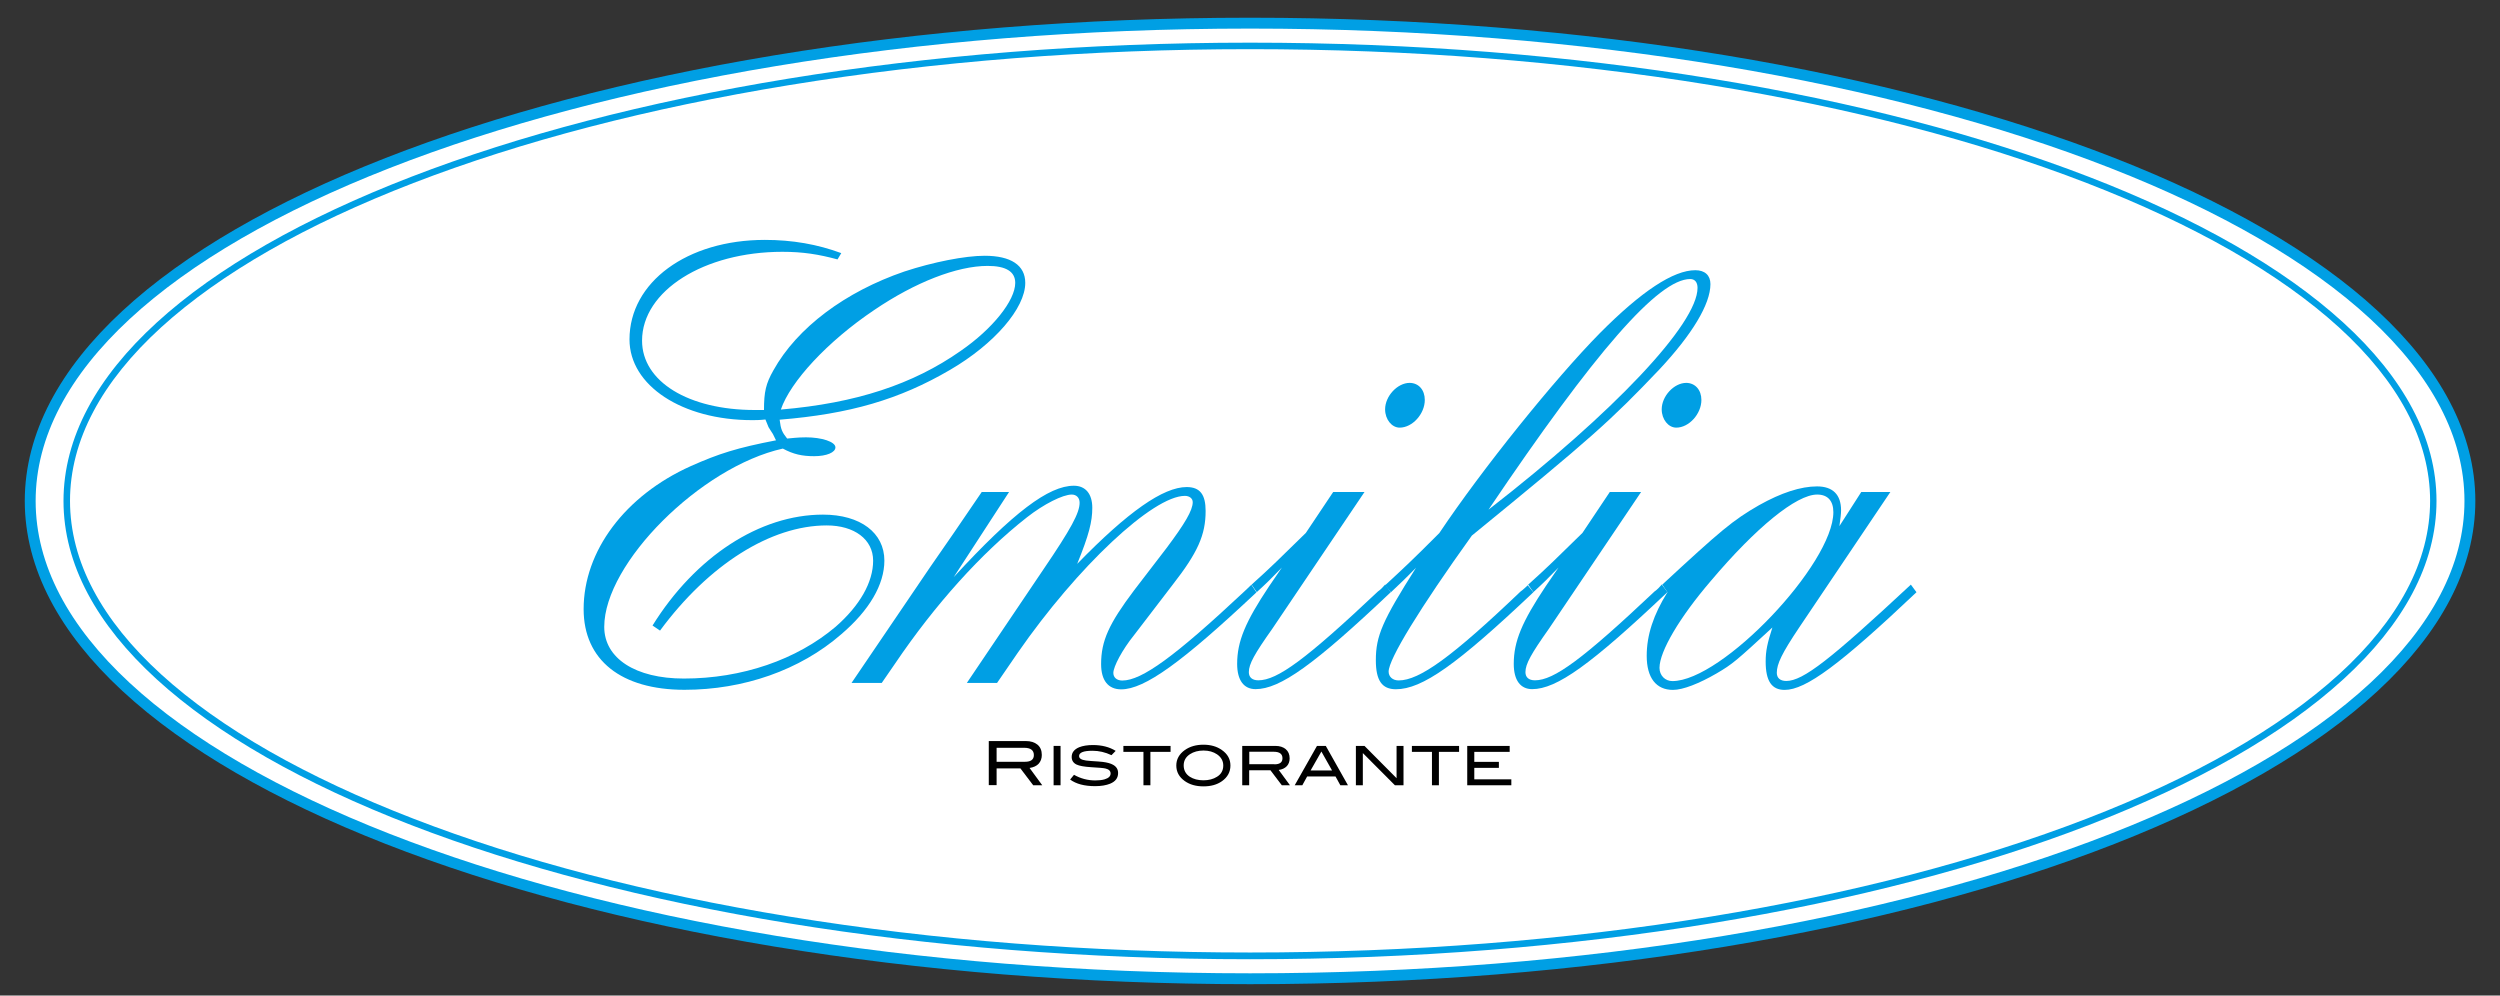 <?xml version="1.0" encoding="utf-8"?>
<!-- Generator: Adobe Illustrator 19.0.1, SVG Export Plug-In . SVG Version: 6.00 Build 0)  -->
<svg version="1.1" id="Capa_1" xmlns="http://www.w3.org/2000/svg" xmlns:xlink="http://www.w3.org/1999/xlink" x="0px" y="0px"
	 viewBox="0 0 2267.7 903" style="enable-background:new 0 0 2267.7 903;" xml:space="preserve">
<rect x="0" y="0" width="2267.7" height="903" fill="#333333" stroke="none"/>
<style type="text/css">
	.st0{fill-rule:evenodd;clip-rule:evenodd;fill:#ED9E00;}
	.st1{fill-rule:evenodd;clip-rule:evenodd;fill:#008150;stroke:#FFD28C;stroke-width:8.643;stroke-miterlimit:3.864;}
	.st2{fill-rule:evenodd;clip-rule:evenodd;}
	.st3{fill-rule:evenodd;clip-rule:evenodd;fill:#FFFFFF;}
	.st4{fill:#FFFFFF;stroke:#009FE4;stroke-width:9.862;stroke-miterlimit:10;}
	.st5{fill:#009FE4;}
</style>
<g>
	<path class="st0" d="M2748.4,454.4c0-311.4,419.3-563.9,936.6-563.9c517.3,0,936.6,252.5,936.6,563.9
		c0,311.4-419.3,563.9-936.6,563.9C3167.7,1018.3,2748.4,765.8,2748.4,454.4z"/>
	<path class="st1" d="M2831.3,445.3c0-298,384-539.5,857.7-539.5c473.7,0,857.7,241.5,857.7,539.5c0,297.9-384,539.4-857.7,539.4
		C3215.3,984.7,2831.3,743.2,2831.3,445.3z"/>
	<g>
		<path class="st2" d="M3262.5,659.4h30.3c-5.7,4.9-9.3,11-10.8,18.4l-0.1,0.3l-13.7,65.1c-0.2,0.9-0.4,1.8-0.6,2.8
			c-0.1,1-0.2,1.9-0.2,2.9c0,1.3,0.4,2.8,1.4,4.6c0.9,1.8,2.3,3.9,4.2,6.4h-30.1c3-2.6,5.3-5.2,6.9-7.9c1.7-2.6,2.9-6.3,3.8-10.9
			l13.6-65.1c0.3-0.9,0.4-1.8,0.6-2.8c0.2-1,0.2-1.9,0.2-2.9c0-1.2-0.4-2.7-1.2-4.3C3266,664.4,3264.6,662.2,3262.5,659.4z"/>
		<path class="st2" d="M3333.9,664.7l-8.7,41.5h8.2c9.1,0,16.3-2.3,21.7-7.1c5.4-4.7,8.1-11,8.1-19c0-5.5-1.6-9.5-4.7-11.8
			c-3-2.3-8.5-3.5-16.2-3.5H3333.9z M3311.6,659.4h32.5c6.1,0,10.7,0.1,14,0.4c3.2,0.3,5.6,0.7,7.1,1.3c4.5,1.6,8,4.1,10.4,7.6
			c2.4,3.4,3.7,7.4,3.7,12.1c0,8.5-3.4,15.3-10.1,20.6c-6.7,5.2-15.7,8-27.1,8.4l20.4,33c2.2,3.5,4.7,6.6,7.3,9.5
			c2.6,2.9,5.4,5.5,8.5,7.7h-22l-31.5-52.2l-7.4,35.4c-0.3,1.2-0.5,2.2-0.6,3.1c-0.1,0.9-0.2,1.8-0.2,2.7c0,1.3,0.4,2.8,1.3,4.6
			c0.9,1.8,2.3,3.9,4.2,6.4h-30.3c3.1-2.6,5.5-5.3,7.1-8c1.7-2.8,2.9-6.3,3.8-10.7l13.6-65.1c0.3-0.9,0.4-1.8,0.6-2.8
			c0.2-1,0.2-1.9,0.2-2.9c0-1.2-0.4-2.7-1.2-4.3C3315.1,664.4,3313.6,662.2,3311.6,659.4z"/>
		<path class="st2" d="M3407.8,659.4h30.2c-5.7,4.9-9.3,11-10.8,18.4l-0.1,0.3l-13.6,65.1c-0.3,0.9-0.4,1.8-0.6,2.8
			c-0.1,1-0.2,1.9-0.2,2.9c0,1.3,0.5,2.8,1.4,4.6c0.9,1.8,2.3,3.9,4.2,6.4h-30.1c3-2.6,5.3-5.2,6.9-7.9c1.7-2.6,2.9-6.3,3.8-10.9
			l13.6-65.1c0.2-0.9,0.4-1.8,0.6-2.8c0.2-1,0.2-1.9,0.2-2.9c0-1.2-0.4-2.7-1.2-4.3C3411.2,664.4,3409.8,662.2,3407.8,659.4z"/>
		<path class="st2" d="M3518.9,661.9l-2.8,16.1c-7.9-5.5-13.6-9.1-17.3-10.9c-3.5-1.7-6.6-2.6-9.3-2.6c-6.3,0-11.5,1.7-15.7,5.1
			c-4.2,3.3-6.2,7.6-6.2,12.6c0,2.9,0.9,5.7,2.7,8.2c1.8,2.6,5.5,5.8,11,9.7c1.1,0.9,2.8,2.1,5.1,3.6c6.9,4.9,11.6,8.5,14.4,10.9
			c2.5,2.1,4.4,4.6,5.7,7.5c1.3,2.9,2,6.1,2,9.5c0,9.1-3.8,16.5-11.5,22.1c-7.6,5.5-17.9,8.3-30.6,8.3c-4.4,0-9-0.4-13.7-1.1
			c-4.8-0.7-9.6-1.8-14.4-3.2l3.5-16.7c6.7,5.4,12,9.2,16,11.4c4,2.2,7.6,3.2,10.8,3.2c6.9,0,12.7-1.9,17.4-5.8c4.6-4,7-8.9,7-14.9
			c0-6-4.6-12.2-13.7-18.7c-0.7-0.5-1.1-0.8-1.4-1.1c-0.3-0.2-0.8-0.5-1.3-0.9c-15.6-11.3-23.4-21-23.4-29c0-8.4,3.7-15,10.8-19.9
			c7.3-4.9,17.2-7.4,29.7-7.4c4.5,0,8.8,0.4,13,1.1C3510.8,659.6,3514.9,660.6,3518.9,661.9z"/>
		<path class="st2" d="M3540.6,659.4h30.3c-5.7,4.9-9.3,11-10.9,18.4l-0.1,0.3l-5.4,25.8h49.4l5.8-27.7c0.2-0.9,0.4-1.8,0.5-2.8
			c0.1-1,0.2-1.9,0.2-2.9c0-1.2-0.4-2.6-1.1-4.1c-0.8-1.5-2.3-3.8-4.5-6.9h30.3c-5.7,4.9-9.4,11-10.9,18.4l-0.1,0.3l-13.7,65.1
			c-0.3,0.9-0.4,1.8-0.5,2.8c-0.1,1-0.2,1.9-0.2,2.9c0,1.2,0.4,2.7,1.3,4.5c0.9,1.8,2.3,3.9,4.3,6.5h-30.2c3-2.6,5.3-5.3,7-7.9
			c1.7-2.8,3-6.4,3.9-10.8l6.5-31.2h-49.4l-6.9,33.2c-0.2,1.1-0.4,2.1-0.5,3c-0.1,0.9-0.2,1.8-0.2,2.7c0,1.3,0.4,2.8,1.4,4.6
			c0.9,1.8,2.2,3.9,4.1,6.4h-30.2c3.1-2.6,5.5-5.3,7.1-8c1.7-2.8,2.9-6.3,3.8-10.7l13.6-65.1c0.3-0.9,0.4-1.8,0.6-2.8
			c0.1-1,0.1-1.9,0.1-2.9c0-1.2-0.4-2.7-1.2-4.3C3544,664.4,3542.7,662.2,3540.6,659.4z"/>
		<path class="st2" d="M3699,659.4h34.7c11.9,0,20.8,2.1,26.6,6.3c5.9,4.1,8.8,10.5,8.8,19c0,8.4-3.3,15.5-10,21.4
			c-6.6,5.8-14.8,8.7-24.4,8.7c-3.2,0-6.3-0.3-9-1c-2.9-0.7-5.4-1.6-7.6-2.8c0.4,0,0.8,0.1,1.3,0.2c0.6,0,1.3,0,2.2,0
			c9.8,0,17.4-2.5,22.7-7.5c5.5-5.1,8.2-12.1,8.2-21.1c0-5.8-1.7-10.2-5.2-13.2c-3.6-3-8.6-4.5-15.3-4.5h-11l-16.4,78.3
			c-0.2,1.2-0.5,2.2-0.6,3.1c-0.1,0.9-0.2,1.8-0.2,2.7c0,1.3,0.4,2.8,1.4,4.6c0.9,1.8,2.3,3.9,4.1,6.4h-30.1c3-2.6,5.3-5.2,6.9-7.9
			c1.7-2.6,3-6.3,3.8-10.9l13.6-65.1c0.2-0.9,0.4-1.8,0.5-2.8c0.2-1,0.3-1.9,0.3-2.9c0-1.2-0.4-2.7-1.3-4.3
			C3702.5,664.4,3701,662.2,3699,659.4z"/>
		<path class="st2" d="M3783.6,659.4h30.3c-5.8,4.9-9.4,11-10.9,18.4v0.3l-10.2,49.2c-0.5,2.2-0.9,4.2-1.1,5.9
			c-0.2,1.7-0.4,3.2-0.4,4.5c0,5.6,2.2,10.1,6.5,13.3c4.4,3.1,10.5,4.7,18.3,4.7c8.7,0,15.2-2,19.5-5.9c4.3-4,7.6-11.8,10-23.2
			l10.4-50.4c0.2-1.1,0.4-2.1,0.5-3c0.1-1,0.2-1.8,0.2-2.7c0-1.2-0.4-2.7-1.3-4.3c-0.7-1.6-2.2-3.9-4.2-6.7h26.4
			c-5.7,4.8-9.4,11-10.8,18.5l-0.1,0.2l-10.3,50.1c-2.6,12.7-7.1,21.5-13.4,26.6c-6.3,5-15.8,7.5-28.5,7.5
			c-12.2,0-21.6-2.1-28.2-6.3c-6.5-4.2-9.7-10.1-9.7-17.9c0-1.5,0.1-3.4,0.4-5.8c0.3-2.3,1-5.8,2.1-10.7l9.5-45.6
			c0.2-0.8,0.3-1.6,0.4-2.6c0.1-0.9,0.2-2,0.2-3.1c0-1.2-0.4-2.7-1.2-4.3C3787,664.4,3785.7,662.2,3783.6,659.4z"/>
		<path class="st2" d="M3905.9,711.8l-8.6,42.5h13c9.5,0,16.8-2.1,21.9-6.3c5.2-4.2,7.8-10.3,7.8-18.1c0-6.4-2.2-11-6.6-13.8
			c-4.3-2.9-11.5-4.3-21.3-4.3H3905.9z M3916,664.8l-8.7,41.5h7.2c10.4,0,18.3-2.2,23.8-6.4c5.5-4.4,8.2-10.7,8.2-18.9
			c0-5.8-1.8-10-5.2-12.4c-3.5-2.5-9.4-3.7-17.9-3.7H3916z M3894.1,659.4h32.1c13,0,22.2,1.7,27.8,5.2c5.7,3.4,8.4,9,8.4,16.7
			c0,7.5-3,13.8-8.9,18.9c-5.9,5-13.9,8-24.1,8.9c8.6,0.8,15.1,3,19.8,6.8c4.7,3.7,7,8.6,7,14.6c0,9.2-3.8,16.5-11.6,21.6
			c-7.7,5.2-18.5,7.8-32.3,7.8h-37.9c3-2.6,5.3-5.2,6.9-7.9c1.7-2.6,2.9-6.3,3.8-10.9l13.6-65.1c0.2-0.9,0.4-1.8,0.6-2.8
			c0.2-1,0.3-1.9,0.3-2.9c0-1.2-0.4-2.7-1.2-4.3C3897.5,664.4,3896.1,662.2,3894.1,659.4z"/>
	</g>
	<g>
		<path class="st0" d="M3253.9,619.9c60.6,0,99.9-10.7,103.9-22.7c4-14.7,6-43.5,6-58.2c0-4-13.3-4.7-14,0
			c-8.7,33.4-30.6,65.5-93.2,65.5c-100.6,0-156-99.6-156-217.2c0-112.3,64.7-217.2,156.6-217.2c64.7,0,80.6,38.1,90.7,79.5
			c0.7,4.7,14.6,4,14.6,0c0-18-2-54.1-4-66.8c-1.4-12.7-28.6-28.1-96-28.1c-121.2,0-211.2,99.6-211.2,233.9
			c0,133,73.3,231.2,201.9,231.2H3253.9z M3124.6,615.8c4.7,1.4,11.4-1.3,8-2.7c-62.6-24.1-127.2-95-127.2-223.5
			c0-131.8,72-207.5,142.5-227.5c4.7-0.7-3.3-4.7-8.7-3.4c-69.9,12.7-161.1,89-161.1,230.9C2978.1,529.5,3060.7,602.5,3124.6,615.8z
			"/>
		<path class="st0" d="M3524.9,342.2c0-59.2,2-150.7,4-199.5c0.7-8.7-3.3-13.4-12.6-13.4l-34.7,0.7c4.7,68.8,9.4,139.7,9.4,207.1
			v78.2c0,87.5-5.3,153-8.7,201.1c27.4-0.7,52.6-0.7,86.6,0.7c4,0,4.7-13.4,0-14c-22.6-2.7-37.9-6-39.3-18c-2-18.7-4.7-82.9-4.7-139
			V342.2z M3447,338.5c0-63.7,3.3-129.1,8-208.5c-24.7,0.7-47.3,0.7-70.6-0.7c-2.7,0-3.4,14,0,14c21.9,1.4,39.3,3.3,40.6,16
			c4,40.7,6.7,103.4,6.7,178.8V427c0,56.7-1.4,132.1-3.3,159.5c-1.4,13.4-22.6,16-38,16.7c-4,0-3.3,14,0,14
			c20.6-2,43.3-1.4,67.3-0.7C3451,547.8,3447,477,3447,409.6V338.5z"/>
		<path class="st0" d="M3870,615.8c-8.7-34.1-12-91.5-12-135c0-35.4,4-67.5,4-102.9c0-70.2-26-110.9-109.9-110.9
			c-78,0-112.6,28.1-118.6,52.1c-3.3,12.7-2,32.1,0,42.8c0.7,3.4,12,4,13.3,0c8.7-41.4,44-80.9,105.3-80.9
			c66.6,0,91.3,53.5,91.3,117v15.4c-11.3-6-29.9-10.7-60-10.7c-67.3,0-119.2,40.1-119.2,110.2c0,63.5,37.3,106.9,102.6,106.9
			c39.9,0,67.9-16.7,78.5-40.8c0.7,12,1.4,24.7,2,30.7c0.7,4,3.3,6,6,6H3870z M3902,488.2c0,32.7-1.4,75.5-4,128.3
			c26-0.7,56-0.7,80.6,0.7c4,0,4.7-13.4,0.7-14c-14-0.7-32.7-2.7-36-16.7c-5.3-17.4-7.3-68.2-7.3-102.9c0-31.4,4-64.2,4-104.2
			c0-60.1-21.3-100.2-83.3-108.3c-6.6-1.3-9.4,1.3-6,2.7c38,18,51.3,56.2,51.3,139V488.2z M3680.1,617.2c2.6,0.7,5.3-2.7,2.6-3.3
			c-37.9-13.4-63.9-46.8-63.9-101.6c0-55.5,35.3-94.2,73.3-102.9c3.3-0.7,0.7-4-2.7-3.3c-49.3,4.7-96.6,44.8-96.6,106.9
			C3592.8,577.1,3638.8,612.5,3680.1,617.2z M3842.7,493.5c0,28.7-0.6,52.8-4.7,67.5c-4.7,17.4-22.6,41.4-61.9,41.4
			c-44.6,0-66.7-38.1-66.7-88.9c0-60.8,29.3-97.6,78.6-97.6c25.4,0,44,8.7,52,17.4c2.7,10,2.7,30.1,2.7,59.5V493.5z"/>
		<path class="st0" d="M4094.4,549.8c0,62-2.7,150.9-7.3,208.4c29.3-0.7,63.3-0.7,88.6,0.7c3.3,0,4-14.1,0-14.1
			c-17.4-0.6-40.6-4-42-16.7c-4.6-39.4-5.3-71.5-5.3-95.6v-28.7c10.7,9.3,33.3,16,63.9,16c76.6,0,119.3-85.4,119.3-183.4
			c0-101.9-32-169.4-103.9-169.4c-42.7,0-71.3,24.7-81.3,51.5c-2-17.4-2-31.4-3.3-40.1c0-4-4.7-7.4-10-7.4l-29.3,0.7
			c6,47.4,10.7,106.9,10.7,174.4V549.8z M4279.6,615.8c64-14.7,121.9-78.2,121.9-179.1c0-103.7-51.3-156.4-109.2-165.7
			c-4-0.7-9.3,2.7-6,4c42.6,18.7,70.6,69.4,70.6,162.1c0,88-36,154.7-86,176C4268.2,614.5,4275.6,617.2,4279.6,615.8z M4035.1,562.5
			c0,72.1-0.7,138.2-4,165.6c-1.3,12-18,16-34.6,16.7c-4,0-3.3,14.1,0,14.1c21.3-1.3,46.6-1.3,63.9-0.7c-4.6-48.8-10-116.3-10-203.1
			V451.8c0-78,2-134.7,5.3-180.1c-22.6,0.7-46,0.7-64.6-0.7c-4-0.7-4.7,13.4,0,14c14.6,0.7,34,1.3,36.6,15.3
			c5.3,27.3,7.3,88.7,7.3,141.4V562.5z M4128.4,445.8c0-66,1.4-89.3,6.7-108c7.9-26.7,34.6-52.7,70.6-52.7
			c56.6,0,79.9,58.7,79.9,151.4c0,90.7-30,168.7-93.9,168.7c-31.3,0-52.6-15.4-58.7-28.7c-4-8.7-4.7-34-4.7-130V445.8z"/>
	</g>
	<g>
		<path class="st3" d="M3255.9,652.7h30.3c-5.7,4.9-9.3,11-10.8,18.4l-0.1,0.3l-13.6,65.1c-0.2,0.9-0.4,1.8-0.6,2.8
			c-0.1,1-0.2,1.9-0.2,3c0,1.3,0.4,2.8,1.4,4.6c0.9,1.8,2.3,3.9,4.1,6.4h-30.1c3-2.6,5.3-5.2,6.9-7.9c1.7-2.6,2.9-6.3,3.8-10.9
			l13.6-65.1c0.2-0.9,0.4-1.8,0.6-2.8c0.2-1,0.2-2,0.2-2.9c0-1.2-0.4-2.7-1.2-4.4C3259.4,657.8,3258,655.5,3255.9,652.7z"/>
		<path class="st3" d="M3327.2,658.1l-8.7,41.5h8.2c9.1,0,16.3-2.3,21.6-7.1c5.4-4.7,8.1-11,8.1-19.1c0-5.5-1.5-9.5-4.7-11.8
			c-3-2.3-8.5-3.5-16.2-3.5H3327.2z M3305,652.7h32.5c6.1,0,10.7,0.1,13.9,0.4c3.2,0.3,5.6,0.7,7.1,1.3c4.5,1.6,7.9,4.1,10.4,7.6
			c2.4,3.4,3.7,7.4,3.7,12.1c0,8.5-3.4,15.3-10,20.6c-6.8,5.2-15.7,8-27.1,8.4l20.3,33.1c2.3,3.4,4.7,6.6,7.3,9.5
			c2.6,2.9,5.5,5.5,8.4,7.6h-21.9l-31.5-52.2l-7.4,35.4c-0.3,1.2-0.5,2.2-0.6,3.1c-0.1,0.9-0.2,1.8-0.2,2.7c0,1.3,0.4,2.8,1.3,4.6
			c0.9,1.8,2.3,3.9,4.2,6.4h-30.3c3.1-2.6,5.5-5.3,7.1-8c1.7-2.7,2.9-6.3,3.8-10.7l13.6-65.1c0.2-0.9,0.4-1.8,0.6-2.8
			c0.2-1,0.2-2,0.2-2.9c0-1.2-0.4-2.7-1.2-4.4C3308.4,657.8,3306.9,655.5,3305,652.7z"/>
		<path class="st3" d="M3401.1,652.7h30.3c-5.7,4.9-9.3,11-10.8,18.4l-0.1,0.3l-13.6,65.1c-0.2,0.9-0.4,1.8-0.6,2.8
			c-0.1,1-0.2,1.9-0.2,3c0,1.3,0.4,2.8,1.4,4.6c0.9,1.8,2.3,3.9,4.2,6.4h-30.1c3-2.6,5.3-5.2,6.9-7.9c1.7-2.6,2.9-6.3,3.8-10.9
			l13.6-65.1c0.2-0.9,0.4-1.8,0.6-2.8c0.2-1,0.2-2,0.2-2.9c0-1.2-0.4-2.7-1.3-4.4C3404.6,657.8,3403.2,655.5,3401.1,652.7z"/>
		<path class="st3" d="M3512.3,655.3l-2.9,16.1c-7.9-5.5-13.6-9.1-17.3-10.9c-3.5-1.7-6.6-2.6-9.3-2.6c-6.3,0-11.5,1.7-15.7,5.1
			c-4.1,3.3-6.2,7.6-6.2,12.6c0,3,0.9,5.7,2.7,8.3c1.8,2.5,5.5,5.8,11,9.7c1.1,0.9,2.8,2,5,3.6c6.9,4.9,11.7,8.5,14.4,10.9
			c2.5,2.1,4.4,4.6,5.7,7.5c1.3,2.8,1.9,6,1.9,9.5c0,9.1-3.8,16.5-11.5,22.1c-7.6,5.5-17.9,8.3-30.6,8.3c-4.4,0-9-0.4-13.7-1.1
			c-4.8-0.7-9.5-1.8-14.4-3.2l3.5-16.7c6.7,5.4,12,9.3,16,11.4c4,2.2,7.6,3.2,10.8,3.2c6.9,0,12.7-2,17.4-5.8
			c4.6-3.9,6.9-8.9,6.9-14.9c0-6-4.6-12.3-13.7-18.7c-0.7-0.5-1.1-0.8-1.4-1.1c-0.3-0.2-0.7-0.5-1.2-0.9c-15.6-11.3-23.4-21-23.4-29
			c0-8.3,3.7-15,10.8-19.9c7.3-4.9,17.2-7.3,29.6-7.3c4.5,0,8.8,0.4,13,1C3504.1,653,3508.3,654,3512.3,655.3z"/>
		<path class="st3" d="M3534,652.7h30.3c-5.7,4.9-9.3,11-10.8,18.4l-0.1,0.3l-5.4,25.8h49.3l5.8-27.7c0.2-0.9,0.4-1.8,0.5-2.8
			c0.1-1,0.2-2,0.2-2.9c0-1.2-0.4-2.6-1.2-4.1c-0.7-1.5-2.2-3.9-4.4-6.9h30.3c-5.7,4.9-9.4,11-10.9,18.4l0,0.3l-13.7,65.1
			c-0.2,0.9-0.4,1.8-0.6,2.8c-0.1,1-0.1,1.9-0.1,3c0,1.2,0.4,2.7,1.3,4.5c0.9,1.8,2.3,3.9,4.3,6.5h-30.3c3-2.6,5.4-5.3,7.1-7.9
			c1.7-2.8,3-6.4,3.9-10.8l6.5-31.2h-49.4l-6.9,33.2c-0.2,1.1-0.4,2.1-0.5,3c-0.1,0.9-0.2,1.8-0.2,2.7c0,1.3,0.4,2.8,1.3,4.6
			c0.9,1.8,2.3,3.9,4.2,6.4h-30.3c3.1-2.6,5.5-5.3,7.1-8c1.6-2.7,2.9-6.3,3.8-10.7l13.6-65.1c0.2-0.9,0.4-1.8,0.6-2.8
			c0-1,0.1-2,0.1-2.9c0-1.2-0.4-2.7-1.2-4.4C3537.4,657.8,3536,655.5,3534,652.7z"/>
		<path class="st3" d="M3692.4,652.7h34.7c11.9,0,20.8,2.1,26.6,6.3c5.8,4.1,8.8,10.5,8.8,18.9c0,8.4-3.3,15.5-10,21.4
			c-6.6,5.8-14.8,8.8-24.4,8.8c-3.2,0-6.3-0.3-9-1c-2.9-0.7-5.4-1.6-7.6-2.9c0.4,0,0.9,0.1,1.4,0.2c0.6,0,1.3,0,2.2,0
			c9.8,0,17.4-2.5,22.8-7.5c5.4-5,8.2-12,8.2-21.1c0-5.8-1.7-10.2-5.2-13.2c-3.5-3-8.6-4.5-15.3-4.5h-11l-16.4,78.3
			c-0.2,1.2-0.5,2.2-0.6,3.1c-0.1,0.9-0.2,1.8-0.2,2.7c0,1.3,0.4,2.8,1.4,4.6c0.9,1.8,2.3,3.9,4.2,6.4h-30.1
			c3.1-2.6,5.3-5.2,6.9-7.9c1.7-2.6,3-6.3,3.9-10.9l13.6-65.1c0.2-0.9,0.4-1.8,0.5-2.8c0.2-1,0.3-2,0.3-2.9c0-1.2-0.4-2.7-1.3-4.4
			C3695.8,657.8,3694.4,655.5,3692.4,652.7z"/>
		<path class="st3" d="M3777,652.7h30.3c-5.8,4.9-9.4,11-10.9,18.4v0.3l-10.2,49.2c-0.5,2.2-0.9,4.2-1.1,5.9
			c-0.2,1.7-0.4,3.2-0.4,4.5c0,5.6,2.2,10.1,6.5,13.3c4.4,3.1,10.5,4.7,18.3,4.7c8.7,0,15.2-2,19.5-5.9c4.3-4,7.6-11.7,10-23.2
			l10.4-50.4c0.2-1.1,0.4-2.1,0.6-3c0-0.9,0.1-1.8,0.1-2.7c0-1.2-0.4-2.7-1.2-4.4c-0.7-1.6-2.2-3.8-4.3-6.7h26.5
			c-5.7,4.8-9.4,10.9-10.9,18.4l-0.1,0.3l-10.3,50.1c-2.6,12.7-7,21.6-13.4,26.6c-6.3,5-15.8,7.5-28.5,7.5
			c-12.2,0-21.6-2.1-28.2-6.2c-6.5-4.2-9.8-10.2-9.8-17.9c0-1.5,0.2-3.5,0.5-5.8c0.3-2.3,1-5.8,2-10.6l9.5-45.7
			c0.2-0.7,0.3-1.6,0.4-2.5c0.1-0.9,0.2-2,0.2-3.1c0-1.2-0.4-2.7-1.2-4.4C3780.4,657.8,3779,655.5,3777,652.7z"/>
		<path class="st3" d="M3899.3,705.2l-8.6,42.5h12.9c9.5,0,16.9-2.1,22-6.3c5.1-4.2,7.8-10.3,7.8-18.1c0-6.4-2.2-11-6.6-13.8
			c-4.3-2.9-11.4-4.3-21.2-4.3H3899.3z M3909.3,658.2l-8.7,41.5h7.2c10.3,0,18.3-2.2,23.7-6.5c5.5-4.4,8.2-10.6,8.2-18.9
			c0-5.8-1.7-10-5.3-12.4c-3.4-2.5-9.4-3.7-17.9-3.7H3909.3z M3887.4,652.7h32.1c12.9,0,22.2,1.7,27.8,5.2c5.6,3.4,8.4,9,8.4,16.7
			c0,7.5-3,13.8-8.9,18.9c-5.9,5-13.9,8-24.1,8.9c8.5,0.7,15.1,3,19.7,6.8c4.7,3.7,7.1,8.6,7.1,14.6c0,9.2-3.8,16.5-11.6,21.7
			c-7.7,5.2-18.5,7.8-32.3,7.8h-37.9c3-2.6,5.3-5.2,6.9-7.9c1.7-2.6,2.9-6.3,3.8-10.9l13.6-65.1c0.2-0.9,0.4-1.8,0.6-2.8
			c0.2-1,0.2-2,0.2-2.9c0-1.2-0.4-2.7-1.2-4.4C3890.9,657.8,3889.5,655.5,3887.4,652.7z"/>
	</g>
</g>
<g>
	<path class="st4" d="M2240.4,454.4c0,239.4-495.4,433.4-1106.5,433.4C522.8,887.8,27.4,693.8,27.4,454.4
		C27.4,215,522.8,21,1133.9,21C1745,21,2240.4,215,2240.4,454.4z"/>
	<g>
		<path class="st5" d="M1133.9,44.6c145,0,285.6,11,418,32.6c127.8,20.9,242.5,50.7,340.9,88.8c48.4,18.7,92.4,39.3,130.6,61.1
			c38.5,22,71.5,45.5,98.2,69.8c27,24.6,47.7,50.3,61.5,76.4c14.1,26.5,21.2,53.8,21.2,81c0,27.2-7.1,54.5-21.2,81
			c-13.8,26.1-34.5,51.8-61.5,76.4c-26.7,24.3-59.7,47.8-98.2,69.8c-38.2,21.9-82.2,42.4-130.6,61.1c-98.5,38-213.2,67.9-340.9,88.8
			c-132.4,21.6-273,32.6-418,32.6c-145,0-285.6-11-418-32.6c-127.8-20.9-242.5-50.7-340.9-88.8c-48.4-18.7-92.4-39.3-130.6-61.1
			c-38.5-22-71.5-45.5-98.2-69.8c-27-24.6-47.7-50.3-61.5-76.4c-14.1-26.5-21.2-53.8-21.2-81c0-27.2,7.1-54.5,21.2-81
			c13.8-26.1,34.5-51.8,61.5-76.4c26.7-24.3,59.7-47.8,98.2-69.8c38.2-21.9,82.2-42.4,130.6-61.1c98.5-38,213.2-67.9,340.9-88.8
			C848.3,55.6,988.9,44.6,1133.9,44.6 M1133.9,38.7C539.5,38.7,57.6,224.8,57.6,454.4c0,229.6,481.9,415.7,1076.3,415.7
			c594.4,0,1076.2-186.1,1076.2-415.7C2210.1,224.8,1728.3,38.7,1133.9,38.7L1133.9,38.7z"/>
	</g>
	<g>
		<path class="st5" d="M693,372c0-16.6,1.7-24,8.5-36c21.6-38.9,65.4-71.4,118.8-89.7c26.1-8.6,55.1-14.3,72.8-14.3
			c23.9,0,36.9,8.6,36.9,24.6c0,22.9-27.9,55.4-68.2,78.9c-46,26.9-90.9,40-154.6,45.2c1.1,9.1,2.3,11.4,6.8,17.1
			c10.8-1.1,14.2-1.1,17.1-1.1c14.2,0,26.7,4,26.7,9.1c0,4.6-8,8-19.3,8c-10.8,0-18.8-1.7-28.4-6.9c-74.5,16.6-162,104-162,161.7
			c0,28.6,28.4,46.9,72.2,46.9c52.9,0,102.3-17.1,137.6-46.9c22.2-19.4,34.1-40.6,34.1-60c0-19.4-17.1-32-42.1-32
			c-50.6,0-106.9,35.4-151.2,95.4l-6.8-4.6c38.7-62.3,97.2-100.6,154.6-100.6c34.1,0,55.7,16.6,55.7,41.7
			c0,21.7-13.6,45.1-39.2,66.9c-37.5,32.6-88.7,50.3-142.1,50.3c-57.4,0-91.5-26.9-91.5-73.2c0-52.6,37.5-102.9,97.2-129.7
			c25.6-11.4,42.1-16.6,77.3-23.4l-2.8-5.7c-1.7-2.3-2.8-4.6-4-6.3l-2.8-6.9c-5.1,0.6-9.1,0.6-11.9,0.6
			c-63.7,0-111.4-31.4-111.4-73.2c0-52,52.3-90.3,122.8-90.3c25,0,47.7,4,69.3,12l-3.4,5.7c-17.1-4.6-31.3-6.9-50-6.9
			c-71.1,0-127.3,35.4-127.3,80.6c0,37.1,42.1,62.9,102.3,62.9H693z M871.4,318.3c29-20,49.5-45.7,49.5-61.7
			c0-10.3-8.5-15.4-25-15.4c-27.9,0-65.9,14.9-102.9,40c-42.6,28.6-76.2,65.2-84.7,90.3C776.5,365.7,828.2,348.6,871.4,318.3z"/>
		<path class="st5" d="M865.2,483.4l25.3-37.1h24.8l-50.2,77.2c54.2-58.9,86.2-82.9,109-82.9c10.6,0,16.7,7.4,16.7,20
			c0,12.6-3,24.6-13.7,50.9c46.1-47.4,78.1-69.7,99.3-69.7c12.2,0,17.2,6.9,17.2,21.7c0,21.7-7.1,37.7-29.9,66.9l-35,45.7
			c-10.6,13.1-18.8,28.6-18.8,34.3c0,4,3,6.9,8.1,6.9c17.7,0,47.6-21.7,110.5-80.6c2-1.7,4.1-4,6.6-6.3l4.6,6.9
			c-67.4,63.4-101.4,88-122.7,88c-11.7,0-18.2-8-18.2-22.9c0-21.1,7.1-36.6,29.9-66.9l29.4-38.3c16.7-22.3,23.8-34.3,23.8-41.7
			c0-3.4-3-5.7-7.1-5.7c-28.9,0-97.3,64-151.6,142.3l-18.8,27.4h-27.4l69.4-102.9c25.3-37.2,32.9-51.4,32.9-60.6
			c0-4.6-3-7.4-7.1-7.4c-8.1,0-25.3,8.6-40.6,20.6c-41.6,32.6-83.6,79.4-119.6,132.6l-12.2,17.7h-27.4l71-104.6"/>
		<path class="st5" d="M1135.3,530.3c17.2-15.4,25.8-24,49.2-46.9l24.8-37.1h28.4l-83.6,124c-16.2,22.9-21.3,32-21.3,39.4
			c0,4.6,3,7.4,8.6,7.4c17.2,0,43.1-18.9,108.5-80.6c2.5-1.7,4.6-4,6.6-6.3l5.1,6.9c-69.4,65.7-100.4,88-122.7,88
			c-10.6,0-16.7-8-16.7-22.9c0-20.6,7.6-38.3,28.9-70.3l11.7-17.1c-11.2,11.4-12.2,12.6-22.8,22.3L1135.3,530.3z M1292.4,362.8
			c0,12.6-11.2,25.1-22.8,25.1c-7.1,0-13.2-7.4-13.2-16.6c0-12,11.2-24,22.3-24C1286.9,347.4,1292.4,353.7,1292.4,362.8z"/>
		<path class="st5" d="M1256.4,530.9c16.7-15.4,25.3-23.4,49.2-47.4c39-58.3,104.9-140,145.5-181.2c38-38.3,66.9-57.2,86.7-57.2
			c8.6,0,13.7,4.6,13.7,12.6c0,18.3-16.7,45.7-46.1,77.2c-44.6,46.9-61.8,62.3-170.3,150.9c-47.1,65.7-75.5,112-75.5,123.4
			c0,4.6,3.6,8,9.1,8c18.8,0,48.2-21.1,110.5-80.6c2.5-1.7,4.6-4,6.6-5.7l5.1,6.3c-69.4,65.7-100.9,88-124.7,88
			c-12.7,0-18.2-8-18.2-26.3c0-22.3,6.1-36,36.5-84c-11.7,12-13.2,13.1-22.8,22.3L1256.4,530.9z M1539.8,261.1c0-5.1-2.5-8-6.6-8
			c-28.9,0-86.2,65.7-183,209.2C1464.3,373.7,1539.8,293.7,1539.8,261.1z"/>
		<path class="st5" d="M1386.2,530.3c17.2-15.4,25.8-24,49.2-46.9l24.8-37.1h28.4l-83.6,124c-16.2,22.9-21.3,32-21.3,39.4
			c0,4.6,3,7.4,8.6,7.4c17.2,0,43.1-18.9,108.5-80.6c2.5-1.7,4.6-4,6.6-6.3l5.1,6.9c-69.4,65.7-100.4,88-122.7,88
			c-10.6,0-16.7-8-16.7-22.9c0-20.6,7.6-38.3,28.9-70.3l11.7-17.1c-11.2,11.4-12.2,12.6-22.8,22.3L1386.2,530.3z M1543.3,362.8
			c0,12.6-11.2,25.1-22.8,25.1c-7.1,0-13.2-7.4-13.2-16.6c0-12,11.2-24,22.3-24C1537.7,347.4,1543.3,353.7,1543.3,362.8z"/>
		<path class="st5" d="M1507.8,530.3c53.2-49.2,63.9-58.3,87.7-72c20.3-11.4,38-17.1,52.7-17.1c14.2,0,21.8,7.4,21.8,21.7
			c0,2.9-0.5,7.4-1.5,14.3l19.8-30.9h26.4L1632,569.2c-15.7,23.4-20.3,33.1-20.3,41.1c0,4.6,3,7.4,8.6,7.4c15.2,0,40-19.4,113-87.4
			l5.1,6.9c-69.4,65.7-100.4,88.6-119.6,88.6c-11.7,0-17.2-8-17.2-25.7c0-9.7,1.5-16.6,6.1-30.9c-32.9,30.3-36,33.1-50.7,41.7
			c-15.7,9.1-30.4,14.9-39.5,14.9c-15.2,0-23.8-10.9-23.8-30.9c0-18.9,6.1-37.2,18.8-57.7L1507.8,530.3z M1551.9,526.9
			c-28.4,33.1-46.6,64-46.6,78.9c0,6.9,5.1,12,11.7,12c45.1,0,146-106.3,146-153.2c0-10.3-5.1-16-14.7-16
			C1629.5,448.6,1593,478.3,1551.9,526.9z"/>
	</g>
	<g>
		<path d="M945.4,712.3h-8.2L925.6,697H904v15.2h-7.1v-40h33.7c4.3,0,7.8,1.1,10.4,3.2c2.7,2.2,4,5.4,4,9.4c0,3.3-1,5.9-2.9,8
			c-1.9,2-4.7,3.3-8.2,3.8L945.4,712.3z M929.6,691c5.5,0,8.2-2,8.2-6.1c0-4.4-3-6.6-8.9-6.6H904V691H929.6z"/>
		<path d="M962,712.3h-6.3v-35.7h6.3V712.3z"/>
		<path d="M1008.2,685c-5.7-2.7-11.4-4-17.3-4c-8,0-12.1,1.6-12.1,4.8c0,1.6,1.1,2.7,3.3,3.4c1.5,0.5,4.1,0.9,7.7,1.1
			c5.2,0.3,8.6,0.6,10.4,0.8c4.1,0.5,7.3,1.4,9.4,2.6c3.1,1.7,4.6,4.2,4.6,7.5c0,4.5-2.4,7.7-7.3,9.7c-3.5,1.4-8,2.2-13.5,2.2
			c-9.7,0-17.3-2-22.7-6l3.5-4.3c6,3.4,12.4,5.1,19.3,5.1c3.3,0,6.2-0.3,8.5-1c3.6-1.1,5.4-2.8,5.4-5.3c0-2.3-1.6-3.8-4.6-4.5
			c-1.6-0.4-5.9-0.8-13.1-1.2c-6.3-0.4-10.7-1.2-13.2-2.4c-2.9-1.4-4.4-3.7-4.4-6.9c0-4,2.3-6.9,6.8-8.8c3.3-1.3,7.5-2,12.4-2
			c8.2,0,15.1,1.8,20.7,5.3L1008.2,685z"/>
		<path d="M1061.7,682h-18.2v30.3h-6.3V682h-18.2v-5.4h42.8V682z"/>
		<path d="M1116.1,694.4c0,5.8-2.6,10.6-7.7,14.2c-4.5,3.2-10.1,4.7-16.8,4.7c-6.7,0-12.4-1.6-16.9-4.8c-5.1-3.6-7.7-8.3-7.7-14.1
			c0-5.7,2.6-10.4,7.8-14.1c4.6-3.2,10.2-4.8,16.8-4.8c6.6,0,12.2,1.6,16.7,4.8C1113.6,684,1116.1,688.7,1116.1,694.4z
			 M1109.6,694.4c0-4.2-1.9-7.6-5.7-10.2c-3.3-2.2-7.3-3.4-12.2-3.4c-4.8,0-8.9,1.1-12.3,3.3c-3.8,2.5-5.7,5.9-5.7,10.2
			c0,4.4,1.9,7.9,5.6,10.3c3.3,2.1,7.4,3.2,12.3,3.2c4.9,0,9-1.1,12.3-3.2C1107.7,702.3,1109.6,698.8,1109.6,694.4z"/>
		<path d="M1170.1,712.3h-7.4l-10.3-13.6h-19.3v13.6h-6.3v-35.7h30.1c3.9,0,7,1,9.3,2.9c2.4,2,3.6,4.8,3.6,8.4
			c0,2.9-0.9,5.3-2.6,7.1c-1.7,1.8-4.2,3-7.3,3.4L1170.1,712.3z M1156,693.3c4.9,0,7.3-1.8,7.3-5.5c0-3.9-2.6-5.9-7.9-5.9h-22.2
			v11.3H1156z"/>
		<path d="M1222.7,712.3h-6.9l-4.4-8h-25.7l-4.4,8h-6.9l20.2-35.7h8L1222.7,712.3z M1208.3,698.9l-9.7-17.2l-9.8,17.2H1208.3z"/>
		<path d="M1273.2,712.3h-7.9l-29.1-29.2v29.2h-6.3v-35.7h7.8l29.1,29.3v-29.3h6.3V712.3z"/>
		<path d="M1323.4,682h-18.2v30.3h-6.3V682h-18.2v-5.4h42.8V682z"/>
		<path d="M1370.8,712.3h-39.9v-35.7h38.5v5.4h-32.1v9.1h22.3v5.4h-22.3v10.4h33.6V712.3z"/>
	</g>
</g>
</svg>
